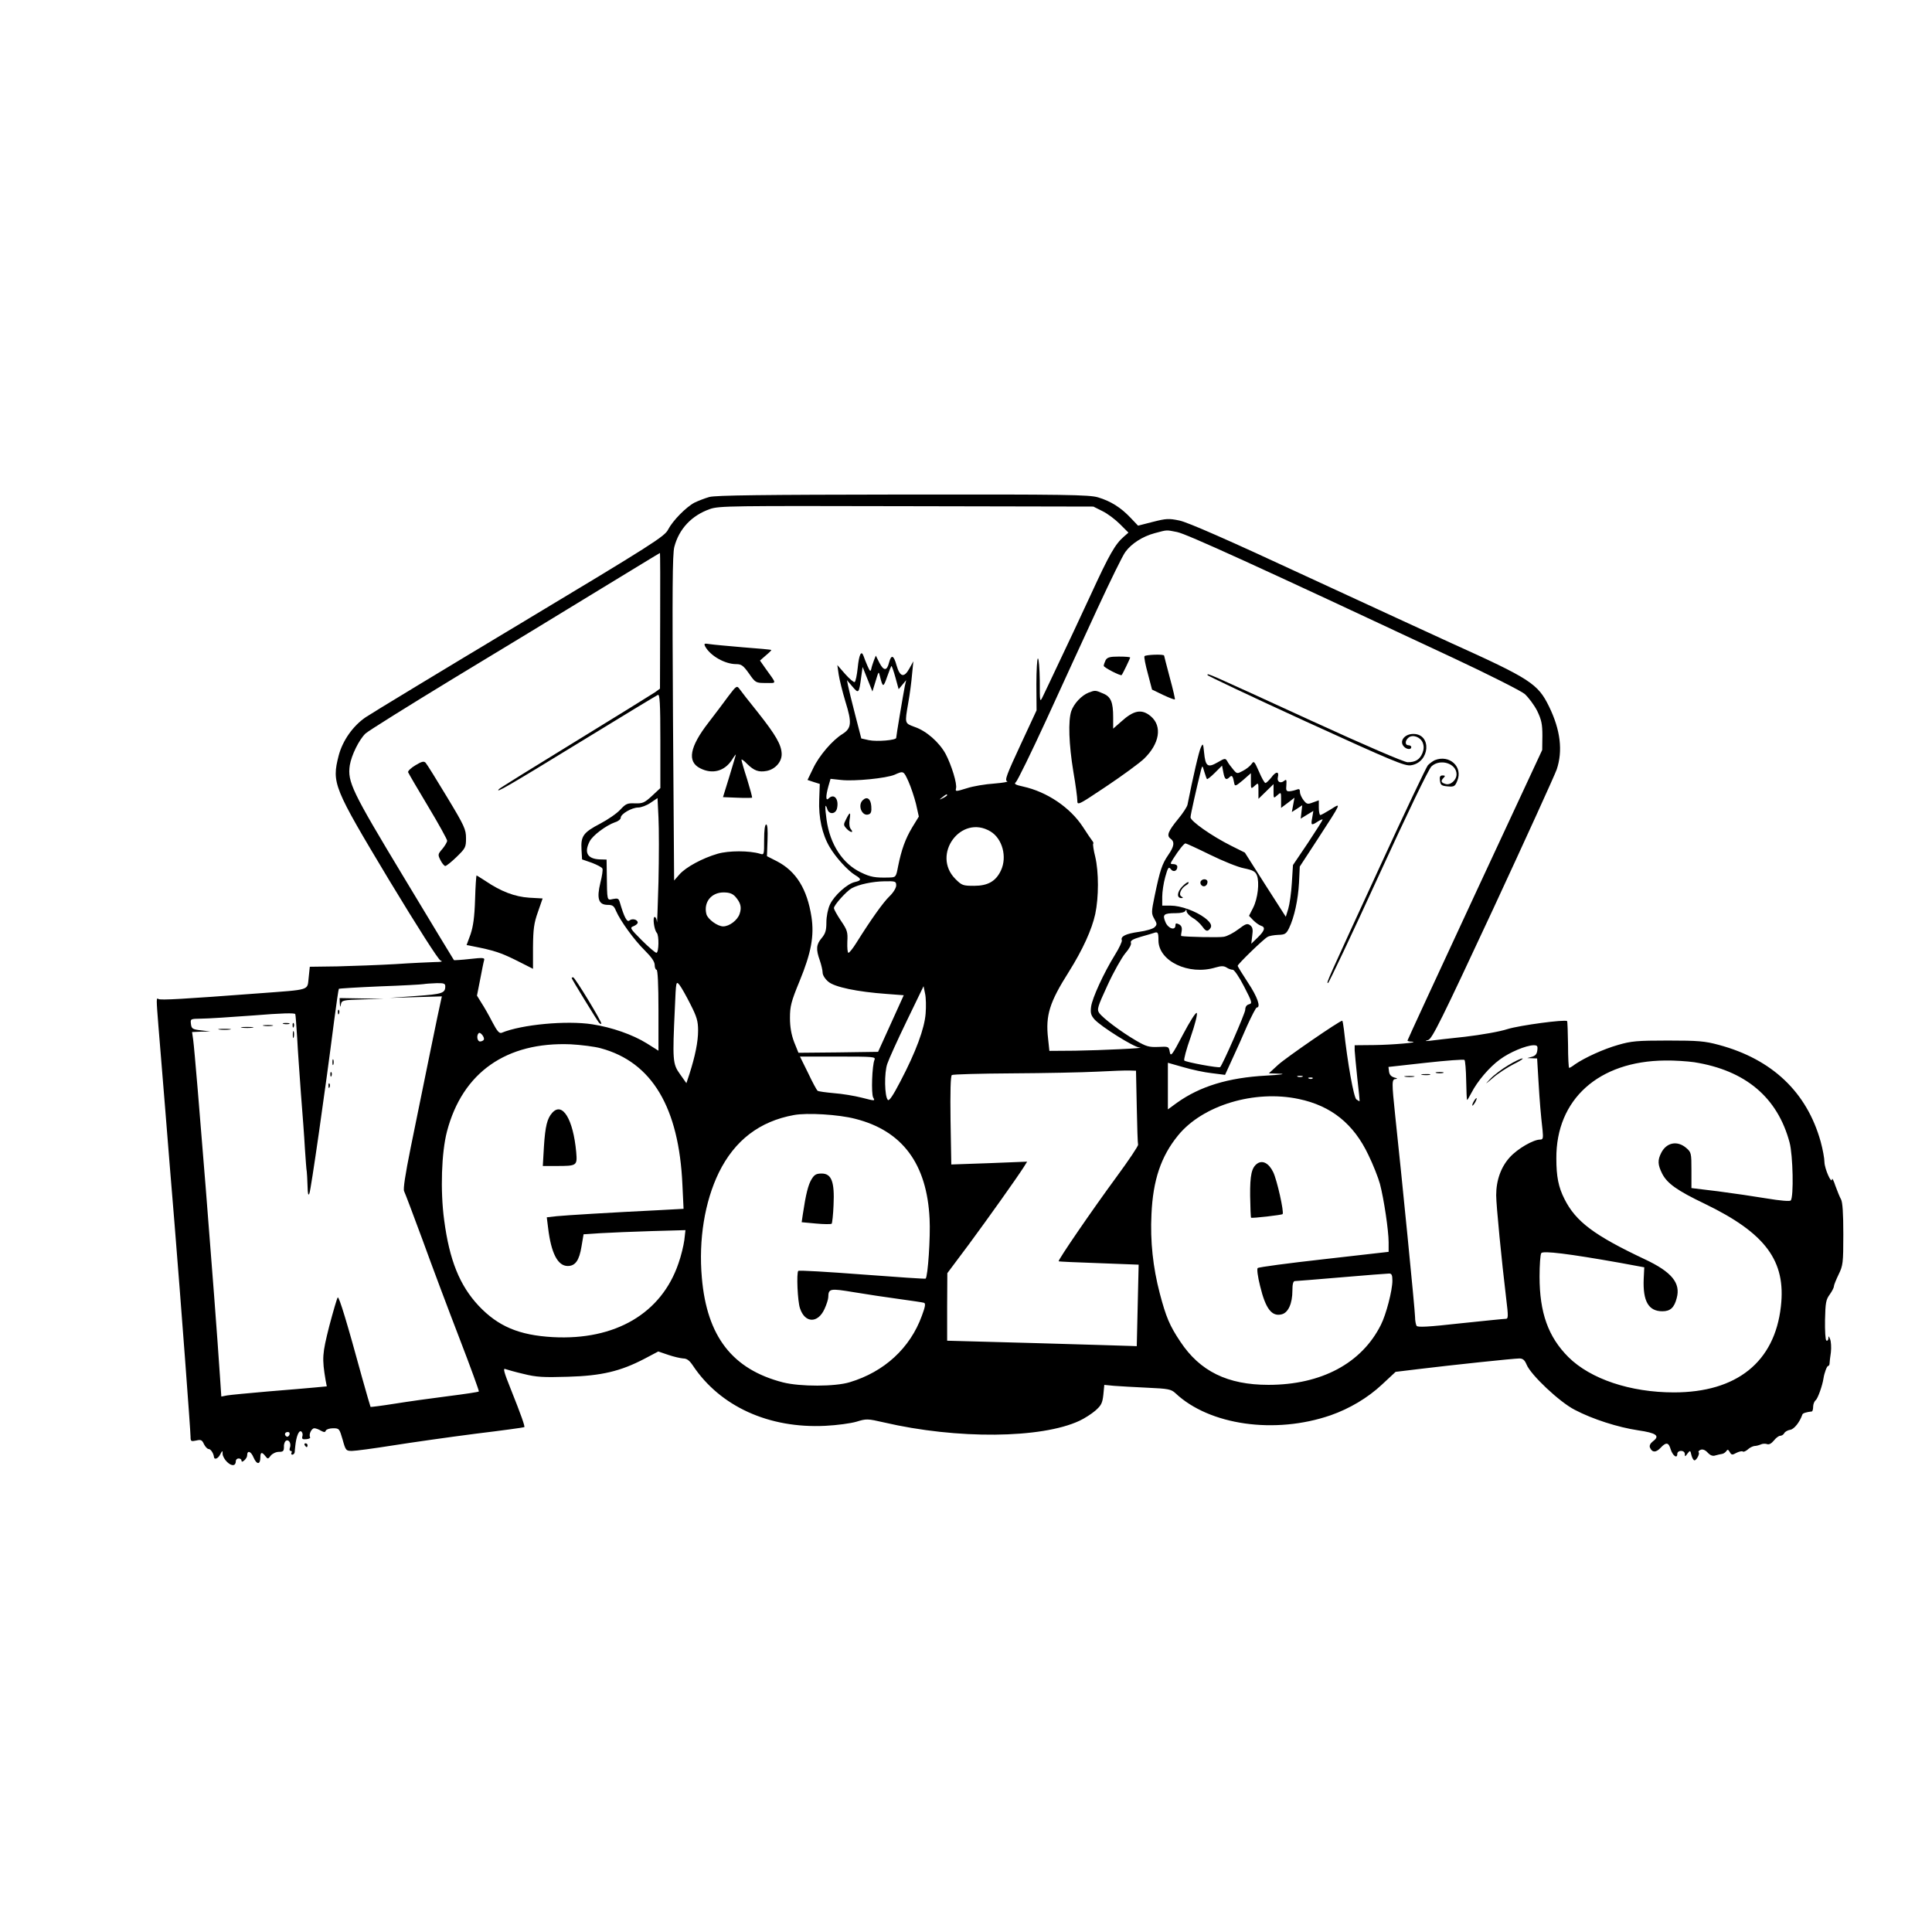 <?xml version="1.0" standalone="no"?>
<!DOCTYPE svg PUBLIC "-//W3C//DTD SVG 20010904//EN"
 "http://www.w3.org/TR/2001/REC-SVG-20010904/DTD/svg10.dtd">
<svg version="1.0" xmlns="http://www.w3.org/2000/svg"
 width="1024pt" height="1024pt" viewBox="0 0 1024 1024"
 preserveAspectRatio="xMidYMid meet">
<g transform="translate(0,1024) scale(0.1,-0.1)"
fill="#000000" stroke="none">
<path d="M3760 7606 c-25 -7 -60 -21 -79 -30 -45 -24 -115 -95 -140 -143 -18
-36 -80 -76 -783 -498 -420 -252 -788 -475 -819 -496 -68 -46 -123 -124 -144
-204 -37 -146 -29 -166 267 -659 153 -253 261 -422 273 -427 14 -5 6 -8 -30
-8 -27 -1 -122 -5 -210 -11 -88 -5 -226 -10 -306 -12 l-147 -2 -6 -58 c-8 -69
14 -62 -266 -83 -398 -30 -519 -37 -530 -30 -12 8 -12 5 0 -147 6 -68 21 -260
35 -428 13 -168 36 -444 50 -615 34 -419 85 -1099 85 -1131 0 -23 3 -25 30
-19 25 6 31 3 41 -19 7 -14 18 -26 25 -26 11 0 26 -23 28 -42 2 -17 22 -9 33
13 12 22 13 23 13 3 0 -11 11 -31 24 -43 25 -24 46 -21 46 5 0 8 7 14 15 14 8
0 15 -5 15 -11 0 -8 5 -8 15 1 8 7 15 18 15 26 0 29 20 23 34 -11 17 -39 36
-39 36 1 0 28 8 30 26 7 13 -17 15 -17 29 2 9 11 28 20 43 20 23 0 27 4 27 27
-1 15 5 30 13 33 15 6 27 -19 18 -40 -3 -8 -1 -15 5 -15 6 0 7 -5 4 -10 -3 -5
-1 -10 4 -10 6 0 12 6 13 13 0 6 2 21 3 32 5 50 18 83 30 79 7 -3 11 -14 8
-25 -4 -15 -1 -19 20 -17 14 1 23 6 21 10 -9 14 7 48 22 48 8 0 24 -6 35 -13
17 -9 23 -9 26 1 3 6 20 12 38 12 33 0 34 -2 51 -60 16 -58 18 -60 50 -60 18
0 115 13 216 29 101 16 298 44 438 62 140 17 257 33 259 35 4 4 -16 62 -72
202 -35 87 -42 112 -29 106 9 -3 53 -16 97 -26 68 -17 104 -19 235 -15 178 5
279 29 407 96 l72 38 53 -18 c29 -10 65 -18 79 -19 19 0 33 -10 51 -37 145
-218 404 -335 703 -320 61 3 135 13 165 22 52 16 58 16 145 -4 387 -90 835
-86 1037 9 26 12 63 36 83 53 32 28 38 40 43 85 l5 52 51 -5 c28 -2 107 -7
176 -10 113 -5 127 -8 150 -29 180 -170 528 -219 823 -117 100 35 196 92 271
162 l73 68 124 15 c172 21 503 56 532 56 18 0 28 -8 38 -32 22 -55 175 -199
255 -240 95 -50 230 -93 337 -109 96 -14 117 -29 78 -58 -14 -11 -20 -23 -16
-33 11 -27 32 -28 56 -2 30 32 43 30 54 -8 11 -34 35 -51 35 -24 0 9 8 16 20
16 12 0 20 -7 20 -17 0 -15 2 -14 14 3 14 18 15 18 21 -9 4 -15 11 -27 16 -27
11 0 30 36 22 43 -3 4 2 9 11 13 11 4 24 -1 37 -15 14 -15 27 -20 41 -15 11 3
27 7 35 8 8 1 18 8 23 15 6 10 10 9 18 -5 9 -16 13 -17 36 -4 14 7 29 10 33 7
3 -4 15 1 26 10 10 10 27 18 36 19 9 0 24 4 33 8 10 5 25 5 34 2 10 -4 23 3
36 19 11 14 26 25 33 25 8 0 18 6 22 14 4 8 19 16 32 18 20 3 50 40 64 81 2 7
22 13 50 16 4 1 7 12 7 25 0 13 6 29 14 35 11 10 35 76 41 116 4 27 18 65 24
65 4 0 8 6 8 13 0 6 3 33 7 59 3 26 1 58 -4 70 -7 18 -9 19 -9 5 -1 -10 -5
-15 -11 -12 -5 3 -8 51 -7 110 2 90 5 107 25 134 12 17 22 36 22 43 0 7 12 36
25 63 23 47 25 60 25 213 0 111 -4 170 -12 185 -7 12 -20 45 -30 72 -9 28 -17
43 -18 35 -2 -29 -39 55 -40 90 0 20 -9 69 -20 109 -73 262 -257 437 -540 513
-74 20 -109 23 -270 23 -163 0 -194 -3 -263 -23 -78 -22 -178 -68 -229 -103
-14 -11 -28 -19 -31 -19 -3 0 -6 55 -6 122 -1 67 -3 124 -5 126 -11 10 -249
-22 -315 -42 -42 -14 -142 -31 -226 -41 -82 -9 -166 -18 -185 -21 -28 -3 -30
-2 -10 4 21 7 69 104 343 692 175 377 327 711 338 742 33 99 20 209 -41 334
-59 120 -98 146 -519 336 -86 39 -430 198 -766 353 -417 194 -630 287 -673
296 -57 12 -71 11 -142 -7 l-78 -20 -40 42 c-51 54 -105 88 -172 108 -47 14
-167 16 -1034 15 -751 -1 -992 -4 -1026 -13z m2083 -75 c27 -13 68 -44 93 -69
l45 -45 -24 -21 c-46 -40 -76 -91 -177 -311 -56 -121 -132 -283 -169 -360 -36
-77 -74 -156 -83 -175 -17 -35 -17 -35 -17 83 -1 64 -5 117 -10 117 -4 0 -8
-62 -8 -137 l1 -138 -86 -185 c-72 -155 -84 -186 -70 -191 9 -3 -22 -8 -68
-12 -47 -3 -113 -14 -146 -25 -58 -18 -61 -18 -57 -1 7 24 -24 124 -55 183
-34 62 -102 122 -164 143 -54 20 -53 17 -34 128 8 44 17 112 20 150 l7 70 -21
-38 c-28 -51 -50 -46 -68 16 -15 55 -28 60 -40 15 -11 -45 -28 -45 -51 -1
l-19 38 -10 -25 c-5 -14 -12 -34 -14 -45 -4 -17 -7 -14 -20 15 -8 19 -18 43
-21 53 -12 33 -24 8 -31 -63 -4 -38 -11 -72 -16 -75 -4 -3 -27 16 -50 42 l-42
48 7 -49 c4 -27 20 -92 36 -145 35 -112 32 -141 -15 -171 -54 -33 -125 -116
-156 -182 l-30 -62 33 -11 32 -10 -3 -83 c-4 -96 16 -185 55 -251 32 -55 97
-126 135 -149 35 -21 35 -29 -1 -37 -41 -9 -110 -72 -132 -119 -11 -23 -19
-64 -19 -95 0 -42 -5 -59 -25 -83 -29 -34 -31 -59 -10 -118 8 -23 15 -53 15
-65 0 -13 13 -34 30 -48 33 -29 155 -54 308 -65 l92 -7 -68 -150 -68 -150
-211 -3 -211 -2 -23 57 c-15 40 -22 80 -22 128 0 61 6 86 51 195 62 151 78
240 63 340 -23 148 -81 242 -183 295 l-53 27 3 84 c2 55 0 84 -7 84 -7 0 -11
-30 -11 -81 0 -80 0 -81 -22 -74 -57 17 -165 17 -224 0 -80 -23 -169 -71 -203
-110 l-28 -32 -6 859 c-4 676 -3 870 7 909 25 96 92 167 189 201 49 17 111 17
1042 15 l990 -2 48 -24z m396 -111 c48 -9 417 -177 1465 -668 186 -87 356
-173 377 -190 20 -18 50 -58 66 -89 23 -48 28 -70 28 -133 l-1 -75 -357 -767
c-196 -422 -357 -770 -357 -773 0 -3 10 -6 23 -6 48 -4 -104 -17 -200 -18
l-103 -1 0 -27 c1 -16 7 -82 14 -148 8 -66 13 -121 12 -122 0 -1 -8 4 -17 10
-14 11 -47 194 -66 370 -3 26 -7 47 -9 47 -14 0 -300 -197 -340 -234 l-49 -45
60 -2 c33 -1 0 -6 -75 -10 -201 -11 -350 -57 -472 -144 l-48 -35 0 124 0 123
81 -23 c44 -13 113 -28 151 -32 l71 -9 37 81 c21 45 57 125 80 179 24 53 47
97 51 97 23 0 4 56 -46 131 -30 46 -55 86 -55 90 0 9 136 141 158 153 9 6 35
10 57 11 35 1 42 5 57 35 28 58 48 150 53 241 l4 86 94 144 c130 200 128 196
70 159 -26 -16 -51 -30 -55 -30 -4 0 -8 18 -8 39 l0 39 -31 -11 c-28 -11 -33
-10 -50 12 -10 13 -19 32 -19 43 0 15 -4 18 -17 13 -10 -4 -27 -8 -38 -9 -17
-1 -20 4 -17 33 2 29 0 32 -12 22 -20 -16 -39 -4 -33 20 8 32 -11 31 -34 -1
-13 -16 -27 -30 -32 -30 -5 0 -20 27 -34 60 -25 56 -27 59 -40 40 -8 -11 -28
-27 -46 -36 -30 -16 -31 -16 -51 8 -12 14 -26 33 -31 43 -10 17 -13 17 -52 -6
-52 -30 -64 -21 -71 52 -5 49 -6 51 -17 28 -10 -19 -42 -158 -71 -304 -2 -11
-24 -45 -49 -75 -54 -66 -63 -89 -41 -105 23 -17 20 -41 -13 -88 -32 -47 -43
-80 -71 -215 -18 -87 -18 -94 -2 -122 15 -26 15 -31 2 -44 -8 -9 -46 -20 -83
-25 -71 -10 -99 -24 -91 -45 2 -6 -14 -41 -36 -76 -60 -97 -121 -230 -127
-276 -4 -33 -1 -45 18 -67 34 -38 208 -147 238 -149 48 -3 -202 -15 -341 -17
l-136 -1 -7 66 c-14 123 8 192 110 353 74 118 122 224 140 306 19 90 19 223 0
304 -9 35 -13 66 -11 69 3 2 1 9 -5 16 -5 6 -28 40 -50 74 -67 102 -189 185
-316 213 -41 9 -50 14 -39 23 8 6 81 155 162 331 80 176 203 442 271 590 69
149 135 284 148 300 33 45 92 82 155 99 69 18 58 18 119 6z m-2740 -470 l-1
-360 -26 -19 c-15 -10 -205 -128 -422 -261 -217 -133 -399 -246 -405 -252 -25
-27 51 17 428 248 220 135 407 248 414 251 10 4 13 -44 13 -245 l0 -249 -45
-42 c-39 -36 -49 -40 -89 -39 -41 2 -49 -2 -78 -33 -18 -20 -66 -53 -106 -74
-90 -47 -104 -66 -100 -137 l3 -53 52 -18 c28 -11 54 -24 56 -31 3 -6 -2 -40
-11 -75 -20 -83 -10 -116 37 -117 28 0 35 -5 46 -32 23 -53 96 -154 152 -209
36 -36 53 -60 53 -78 0 -14 5 -25 10 -25 6 0 10 -78 10 -215 l0 -214 -62 39
c-74 46 -185 85 -289 101 -136 21 -374 -1 -480 -45 -12 -5 -24 8 -49 56 -18
35 -44 81 -58 102 l-24 39 17 86 c9 47 18 93 21 102 4 13 -6 14 -77 6 -44 -5
-82 -7 -83 -6 -2 2 -121 199 -265 438 -277 459 -300 507 -287 595 9 54 49 135
83 168 15 14 228 147 473 296 245 148 589 357 765 465 176 107 321 196 323
196 1 1 2 -161 1 -359z m1247 -301 l17 -62 20 24 20 24 -7 -30 c-9 -46 -46
-266 -46 -276 0 -12 -101 -21 -145 -12 l-40 9 -32 124 c-18 69 -35 139 -38
155 l-6 30 29 -34 c33 -39 35 -38 47 54 l7 50 26 -65 26 -65 17 55 c16 53 16
54 23 25 15 -60 18 -60 38 -2 11 31 21 57 23 57 2 0 12 -28 21 -61z m1651
-538 c2 -3 21 12 42 33 l38 38 7 -36 c7 -38 15 -43 34 -24 12 12 17 4 24 -35
3 -16 9 -13 46 18 l42 37 0 -43 c0 -41 0 -42 20 -24 20 18 20 17 20 -25 l0
-44 40 39 40 39 0 -39 c0 -37 0 -38 20 -20 20 18 20 17 20 -25 l0 -42 36 27
35 27 -7 -38 -7 -38 28 18 27 18 -4 -36 -4 -35 34 21 33 20 -6 -36 c-8 -41 -5
-43 30 -20 14 9 25 13 25 10 0 -4 -35 -59 -78 -124 l-79 -117 -6 -95 c-3 -52
-12 -114 -19 -137 l-13 -42 -109 170 -108 170 -72 36 c-104 52 -216 131 -216
151 0 14 33 160 56 252 7 24 7 24 17 -10 6 -19 12 -37 14 -39z m-1582 -13 c13
-29 31 -83 40 -119 l15 -67 -35 -57 c-37 -62 -57 -118 -75 -207 -11 -58 -12
-58 -48 -59 -72 -2 -98 2 -149 27 -97 46 -164 149 -182 279 -10 70 -8 94 4 56
9 -29 43 -27 51 3 12 50 -15 83 -44 54 -16 -16 -16 12 -1 66 l11 38 56 -6 c70
-8 240 9 284 28 47 21 47 21 73 -36z m205 -73 c0 -2 -10 -9 -22 -15 -22 -11
-22 -10 -4 4 21 17 26 19 26 11z m-1530 -460 c-4 -132 -7 -228 -8 -212 -1 15
-7 27 -12 27 -12 0 -3 -69 11 -84 13 -14 11 -106 -2 -106 -6 0 -41 30 -77 66
-63 63 -65 67 -44 75 12 5 22 13 22 19 0 16 -29 24 -44 11 -13 -11 -28 18 -51
97 -6 20 -11 22 -36 17 -33 -7 -31 -14 -33 139 l-1 70 -37 1 c-65 3 -83 36
-53 95 16 32 87 85 135 102 17 5 30 16 30 24 0 20 59 54 93 54 15 0 45 11 65
25 l37 25 5 -102 c3 -57 3 -211 0 -343z m1760 268 c63 -38 89 -135 55 -207
-27 -57 -69 -81 -142 -81 -59 0 -65 2 -99 36 -129 129 30 346 186 252z m1163
-123 c67 -33 148 -66 180 -72 48 -10 61 -17 69 -38 14 -37 5 -121 -20 -171
l-22 -43 22 -23 c12 -12 29 -25 40 -29 27 -8 22 -26 -16 -63 l-34 -33 5 42 c5
34 2 46 -11 56 -15 11 -24 8 -62 -21 -25 -19 -59 -37 -77 -40 -24 -5 -199 -1
-226 4 -2 1 -1 12 2 26 3 18 -1 29 -14 36 -15 7 -19 6 -19 -6 0 -29 -39 -17
-53 18 -17 40 -9 47 55 47 28 0 48 5 51 13 4 8 6 7 6 -3 1 -9 15 -24 31 -34
17 -9 40 -30 52 -46 16 -23 25 -27 35 -19 21 18 15 36 -21 64 -48 36 -128 65
-181 65 l-45 0 0 47 c0 26 7 73 16 105 14 50 18 56 29 42 13 -19 35 -11 35 12
0 8 -9 14 -20 14 -19 0 -19 1 -2 28 29 46 57 81 65 82 4 0 63 -27 130 -60z
m-1663 -163 c0 -13 -15 -38 -36 -58 -33 -32 -96 -120 -175 -246 -18 -29 -37
-53 -42 -53 -5 0 -7 26 -6 58 3 52 0 62 -34 112 -20 30 -37 60 -37 67 0 16 67
90 94 105 39 21 111 36 174 37 58 1 62 0 62 -22z m-853 -59 c29 -33 35 -57 23
-92 -11 -33 -54 -66 -87 -66 -30 0 -82 38 -89 65 -16 63 26 115 91 115 30 0
47 -6 62 -22z m2243 -232 c0 -110 160 -187 302 -144 31 9 44 9 59 0 10 -7 25
-12 33 -12 8 0 35 -40 60 -89 43 -83 44 -89 26 -94 -13 -3 -20 -14 -20 -29 0
-18 -119 -290 -133 -304 -6 -6 -181 26 -190 35 -4 4 11 61 34 125 23 67 37
122 32 127 -5 5 -36 -44 -73 -114 -58 -111 -65 -119 -70 -93 -5 29 -6 30 -61
27 -49 -2 -64 2 -120 35 -77 45 -173 117 -193 145 -13 19 -9 32 44 147 32 70
75 146 94 169 21 24 34 48 30 56 -4 11 9 19 53 32 32 9 63 18 68 20 22 8 25 3
25 -39z m-2480 -340 c33 -65 40 -88 40 -138 0 -59 -15 -134 -46 -231 l-16 -48
-34 48 c-39 54 -40 73 -27 352 6 142 6 143 25 120 10 -13 36 -59 58 -103z
m-1300 97 c0 -37 -15 -42 -155 -52 l-140 -10 138 4 139 4 -5 -22 c-7 -26 -97
-468 -160 -778 -30 -149 -41 -222 -35 -233 5 -10 49 -126 98 -259 48 -133 136
-367 195 -520 59 -153 105 -280 103 -282 -2 -3 -76 -14 -163 -25 -88 -11 -216
-29 -284 -40 -69 -11 -126 -18 -127 -17 -1 1 -21 70 -44 152 -79 289 -123 436
-130 428 -4 -4 -24 -73 -45 -152 -37 -147 -39 -169 -19 -288 l6 -31 -64 -6
c-34 -3 -146 -13 -248 -21 -102 -9 -199 -18 -216 -21 l-31 -6 -7 104 c-25 385
-130 1700 -142 1786 l-6 42 48 2 49 1 -50 6 c-45 5 -50 9 -53 34 -3 27 -3 27
55 28 32 0 156 8 277 17 145 12 219 14 221 7 2 -5 6 -62 10 -125 3 -63 13
-197 20 -297 8 -101 18 -231 21 -290 4 -60 8 -115 10 -123 1 -8 3 -42 4 -75 1
-44 4 -55 10 -40 8 19 82 530 131 915 12 91 23 167 25 169 2 2 99 8 216 13
117 4 222 10 233 12 11 2 41 4 68 5 39 1 47 -2 47 -16z m2546 -145 c-6 -79
-51 -202 -134 -360 -38 -73 -59 -105 -66 -98 -18 18 -20 145 -3 192 8 24 54
126 103 227 l89 184 8 -39 c5 -21 6 -69 3 -106z m-2342 -139 c-3 -5 -12 -9
-20 -9 -14 0 -20 31 -7 44 9 9 34 -24 27 -35z m620 -45 c271 -73 415 -313 433
-725 l6 -126 -129 -7 c-265 -13 -491 -27 -543 -32 l-53 -6 7 -56 c16 -134 51
-202 104 -202 40 0 61 29 73 103 l11 65 91 6 c50 3 171 8 270 11 l179 5 -6
-53 c-4 -29 -17 -84 -31 -123 -90 -265 -335 -409 -666 -391 -179 10 -290 57
-393 166 -101 108 -155 242 -183 455 -21 156 -14 358 15 469 82 313 315 476
656 462 55 -3 127 -12 159 -21z m4964 -11 c-2 -19 -10 -29 -28 -34 l-25 -7 26
-1 26 -1 7 -117 c7 -118 12 -175 22 -265 4 -41 2 -48 -13 -48 -36 0 -119 -48
-160 -93 -47 -51 -73 -122 -73 -202 0 -52 29 -348 53 -547 12 -97 11 -108 -2
-108 -9 0 -117 -11 -241 -24 -170 -19 -227 -22 -232 -13 -4 7 -8 28 -8 47 0
33 -71 749 -105 1065 -19 182 -19 195 3 196 11 1 8 4 -8 8 -17 5 -26 15 -28
32 l-3 24 198 22 c109 12 201 19 205 15 4 -4 8 -53 9 -109 1 -57 3 -103 5
-103 2 0 12 17 23 38 31 61 95 136 150 176 52 39 139 75 179 76 20 0 23 -4 20
-27z m-3513 -50 c-13 -31 -18 -179 -7 -200 11 -19 10 -19 -60 -1 -39 10 -106
21 -148 24 -43 4 -82 9 -87 13 -4 3 -27 45 -50 94 l-43 87 201 0 c188 0 201
-1 194 -17z m4345 -13 c271 -43 441 -186 505 -425 18 -66 23 -291 6 -308 -5
-5 -56 -1 -127 11 -66 11 -182 28 -259 38 l-140 17 0 94 c0 91 -1 96 -28 119
-47 40 -104 29 -132 -26 -20 -39 -19 -63 5 -111 27 -52 79 -89 225 -159 323
-156 432 -303 404 -545 -33 -294 -234 -455 -567 -455 -231 0 -442 71 -559 187
-107 107 -153 235 -153 427 0 61 4 117 9 124 8 14 146 -3 416 -51 l130 -24 -3
-61 c-5 -118 25 -172 99 -172 42 0 63 19 76 70 22 80 -27 139 -170 206 -267
126 -365 199 -425 319 -32 63 -43 119 -43 215 -2 313 224 516 576 519 50 1
119 -4 155 -9z m-2955 -235 c2 -105 5 -196 7 -202 2 -6 -49 -82 -113 -169
-133 -181 -313 -444 -308 -449 2 -2 99 -6 214 -10 l210 -8 -5 -216 -5 -216
-25 1 c-14 1 -240 7 -503 15 l-477 13 0 179 1 179 113 151 c107 145 252 349
292 411 l18 29 -201 -8 -201 -7 -4 234 c-2 149 0 236 7 240 5 4 150 8 320 9
171 1 373 5 450 9 77 4 155 7 173 6 l33 -1 4 -190z m878 158 c-7 -2 -19 -2
-25 0 -7 3 -2 5 12 5 14 0 19 -2 13 -5z m54 -9 c-3 -3 -12 -4 -19 -1 -8 3 -5
6 6 6 11 1 17 -2 13 -5z m-73 -109 c172 -36 291 -132 369 -297 25 -51 52 -120
61 -153 21 -80 46 -247 46 -310 l0 -50 -343 -39 c-188 -21 -346 -42 -351 -47
-5 -4 0 -45 13 -96 29 -120 62 -163 115 -149 34 9 56 57 56 126 0 33 4 50 13
50 6 0 118 9 247 20 129 11 243 20 253 20 13 0 17 -8 17 -38 0 -51 -33 -179
-61 -234 -102 -204 -316 -318 -596 -318 -217 0 -363 72 -467 229 -57 85 -76
131 -109 256 -36 138 -51 275 -44 419 8 182 51 308 141 418 130 160 406 243
640 193z m-2351 -105 c250 -63 380 -239 394 -530 5 -97 -9 -306 -21 -317 -2
-2 -153 8 -336 22 -183 14 -336 23 -339 19 -10 -10 -4 -160 9 -198 26 -80 95
-81 130 -4 11 24 20 52 20 63 1 46 9 47 136 26 65 -11 173 -27 239 -36 66 -9
126 -18 132 -20 10 -3 7 -21 -11 -69 -62 -171 -199 -297 -382 -352 -78 -24
-263 -24 -354 -1 -268 69 -403 243 -430 554 -18 202 15 404 90 558 84 171 216
272 398 305 70 13 237 3 325 -20z m-2999 -1675 c-4 -8 -10 -12 -15 -9 -14 8
-10 24 6 24 9 0 12 -6 9 -15z"/>
<path d="M3738 6813 c27 -49 104 -93 164 -93 28 0 38 -8 68 -50 34 -49 36 -50
89 -50 60 0 60 -9 -3 79 l-28 40 31 27 c18 15 31 28 29 29 -2 2 -68 8 -148 14
-80 7 -160 14 -178 17 -30 5 -32 3 -24 -13z"/>
<path d="M3862 6552 c-23 -32 -71 -95 -107 -142 -100 -129 -114 -207 -44 -242
64 -33 129 -16 168 44 11 18 21 31 21 28 0 -3 -16 -54 -34 -115 l-34 -110 75
-3 c42 -2 77 -1 79 0 2 2 -10 46 -26 98 -17 52 -30 98 -30 103 0 5 14 -5 30
-22 37 -36 61 -45 104 -37 45 9 80 48 79 90 -1 48 -31 100 -126 220 -47 58
-91 115 -98 125 -13 18 -17 16 -57 -37z"/>
<path d="M6066 6762 c-3 -5 5 -46 18 -93 l22 -84 58 -28 c32 -15 60 -26 63
-24 2 2 -10 54 -27 116 -16 61 -30 114 -30 116 0 9 -99 5 -104 -3z"/>
<path d="M5860 6741 c-5 -11 -10 -24 -10 -30 0 -9 90 -55 95 -49 6 7 45 88 45
93 0 3 -27 5 -60 5 -48 0 -61 -4 -70 -19z"/>
<path d="M6400 6662 c0 -4 235 -115 521 -246 460 -210 526 -238 558 -232 100
15 111 166 12 166 -48 0 -77 -40 -49 -68 15 -15 38 -16 38 -2 0 6 -7 10 -15
10 -19 0 -19 24 0 40 22 19 64 4 76 -27 7 -19 6 -35 -2 -55 -14 -34 -37 -48
-78 -48 -18 0 -225 89 -513 221 -567 260 -548 252 -548 241z"/>
<path d="M5770 6569 c-38 -15 -78 -58 -92 -98 -17 -51 -13 -175 11 -321 12
-69 21 -137 21 -153 0 -27 4 -25 152 74 84 56 174 122 200 146 84 80 100 174
37 227 -48 40 -90 32 -158 -30 l-41 -36 0 60 c0 81 -12 110 -55 127 -39 17
-41 17 -75 4z"/>
<path d="M7605 6211 c-11 -5 -27 -17 -37 -27 -9 -11 -123 -251 -253 -534 -290
-630 -286 -620 -276 -620 4 0 124 253 266 563 154 336 267 571 282 585 46 43
133 16 133 -42 0 -31 -33 -60 -59 -51 -24 7 -26 16 -9 33 9 9 8 12 -6 12 -13
0 -17 -7 -14 -27 3 -24 8 -28 41 -31 34 -3 39 0 51 30 31 74 -42 140 -119 109z"/>
<path d="M2202 6184 c-24 -14 -41 -31 -39 -37 3 -7 50 -88 106 -181 56 -93
101 -175 101 -182 0 -7 -11 -26 -25 -43 -25 -29 -25 -31 -10 -61 8 -16 20 -30
25 -30 6 0 33 22 60 48 47 46 50 51 50 99 0 47 -8 65 -101 219 -56 93 -107
175 -113 181 -9 10 -21 7 -54 -13z"/>
<path d="M2518 5473 c-3 -95 -10 -143 -24 -185 l-21 -57 31 -6 c113 -22 149
-34 230 -74 l91 -46 0 115 c1 96 5 127 26 186 l25 72 -71 4 c-76 5 -150 33
-231 88 -25 16 -47 30 -48 30 -2 0 -6 -57 -8 -127z"/>
<path d="M3030 5056 c0 -5 130 -217 143 -234 5 -7 12 -11 14 -8 6 6 -140 246
-149 246 -5 0 -8 -2 -8 -4z"/>
<path d="M4572 5998 c-28 -28 -2 -88 33 -74 12 4 15 16 13 43 -3 40 -23 54
-46 31z"/>
<path d="M4485 5899 c-15 -29 -15 -32 1 -50 20 -22 42 -26 24 -4 -8 9 -10 29
-7 50 7 43 2 44 -18 4z"/>
<path d="M6364 5569 c-3 -6 -2 -15 4 -21 13 -13 32 -2 32 18 0 16 -26 19 -36
3z"/>
<path d="M6265 5540 c-27 -29 -29 -60 -3 -60 10 0 10 2 -1 9 -16 10 -1 44 27
60 9 5 14 12 11 15 -3 3 -18 -7 -34 -24z"/>
<path d="M1801 4923 c2 -24 2 -24 6 -6 4 21 10 23 116 26 l112 3 -117 2 -118
2 1 -27z"/>
<path d="M1791 4874 c0 -11 3 -14 6 -6 3 7 2 16 -1 19 -3 4 -6 -2 -5 -13z"/>
<path d="M1503 4813 c9 -2 23 -2 30 0 6 3 -1 5 -18 5 -16 0 -22 -2 -12 -5z"/>
<path d="M1551 4804 c0 -11 3 -14 6 -6 3 7 2 16 -1 19 -3 4 -6 -2 -5 -13z"/>
<path d="M1398 4803 c12 -2 32 -2 45 0 12 2 2 4 -23 4 -25 0 -35 -2 -22 -4z"/>
<path d="M1283 4793 c15 -2 39 -2 55 0 15 2 2 4 -28 4 -30 0 -43 -2 -27 -4z"/>
<path d="M1163 4783 c15 -2 39 -2 55 0 15 2 2 4 -28 4 -30 0 -43 -2 -27 -4z"/>
<path d="M1552 4755 c0 -16 2 -22 5 -12 2 9 2 23 0 30 -3 6 -5 -1 -5 -18z"/>
<path d="M1762 4610 c0 -14 2 -19 5 -12 2 6 2 18 0 25 -3 6 -5 1 -5 -13z"/>
<path d="M1751 4544 c0 -11 3 -14 6 -6 3 7 2 16 -1 19 -3 4 -6 -2 -5 -13z"/>
<path d="M1741 4484 c0 -11 3 -14 6 -6 3 7 2 16 -1 19 -3 4 -6 -2 -5 -13z"/>
<path d="M2927 4342 c-27 -30 -37 -71 -44 -178 l-6 -104 69 0 c113 0 114 1
108 74 -16 174 -73 268 -127 208z"/>
<path d="M7994 4594 c-32 -19 -75 -51 -94 -71 -32 -34 -31 -33 14 5 26 23 76
55 109 72 33 16 54 30 46 30 -9 0 -42 -16 -75 -36z"/>
<path d="M7613 4553 c9 -2 25 -2 35 0 9 3 1 5 -18 5 -19 0 -27 -2 -17 -5z"/>
<path d="M7538 4543 c12 -2 30 -2 40 0 9 3 -1 5 -23 4 -22 0 -30 -2 -17 -4z"/>
<path d="M7448 4533 c12 -2 32 -2 45 0 12 2 2 4 -23 4 -25 0 -35 -2 -22 -4z"/>
<path d="M7810 4400 c-6 -11 -8 -20 -6 -20 3 0 10 9 16 20 6 11 8 20 6 20 -3
0 -10 -9 -16 -20z"/>
<path d="M6664 4073 c-30 -21 -39 -60 -38 -171 1 -62 3 -114 5 -116 5 -4 162
14 167 19 9 9 -30 183 -50 223 -23 47 -56 64 -84 45z"/>
<path d="M4301 3989 c-17 -28 -30 -78 -46 -186 l-6 -41 76 -7 c42 -4 79 -4 83
-1 3 4 8 48 10 99 6 124 -11 167 -63 167 -29 0 -39 -6 -54 -31z"/>
<path d="M1615 2580 c3 -5 8 -10 11 -10 2 0 4 5 4 10 0 6 -5 10 -11 10 -5 0
-7 -4 -4 -10z"/>
</g>
</svg>
